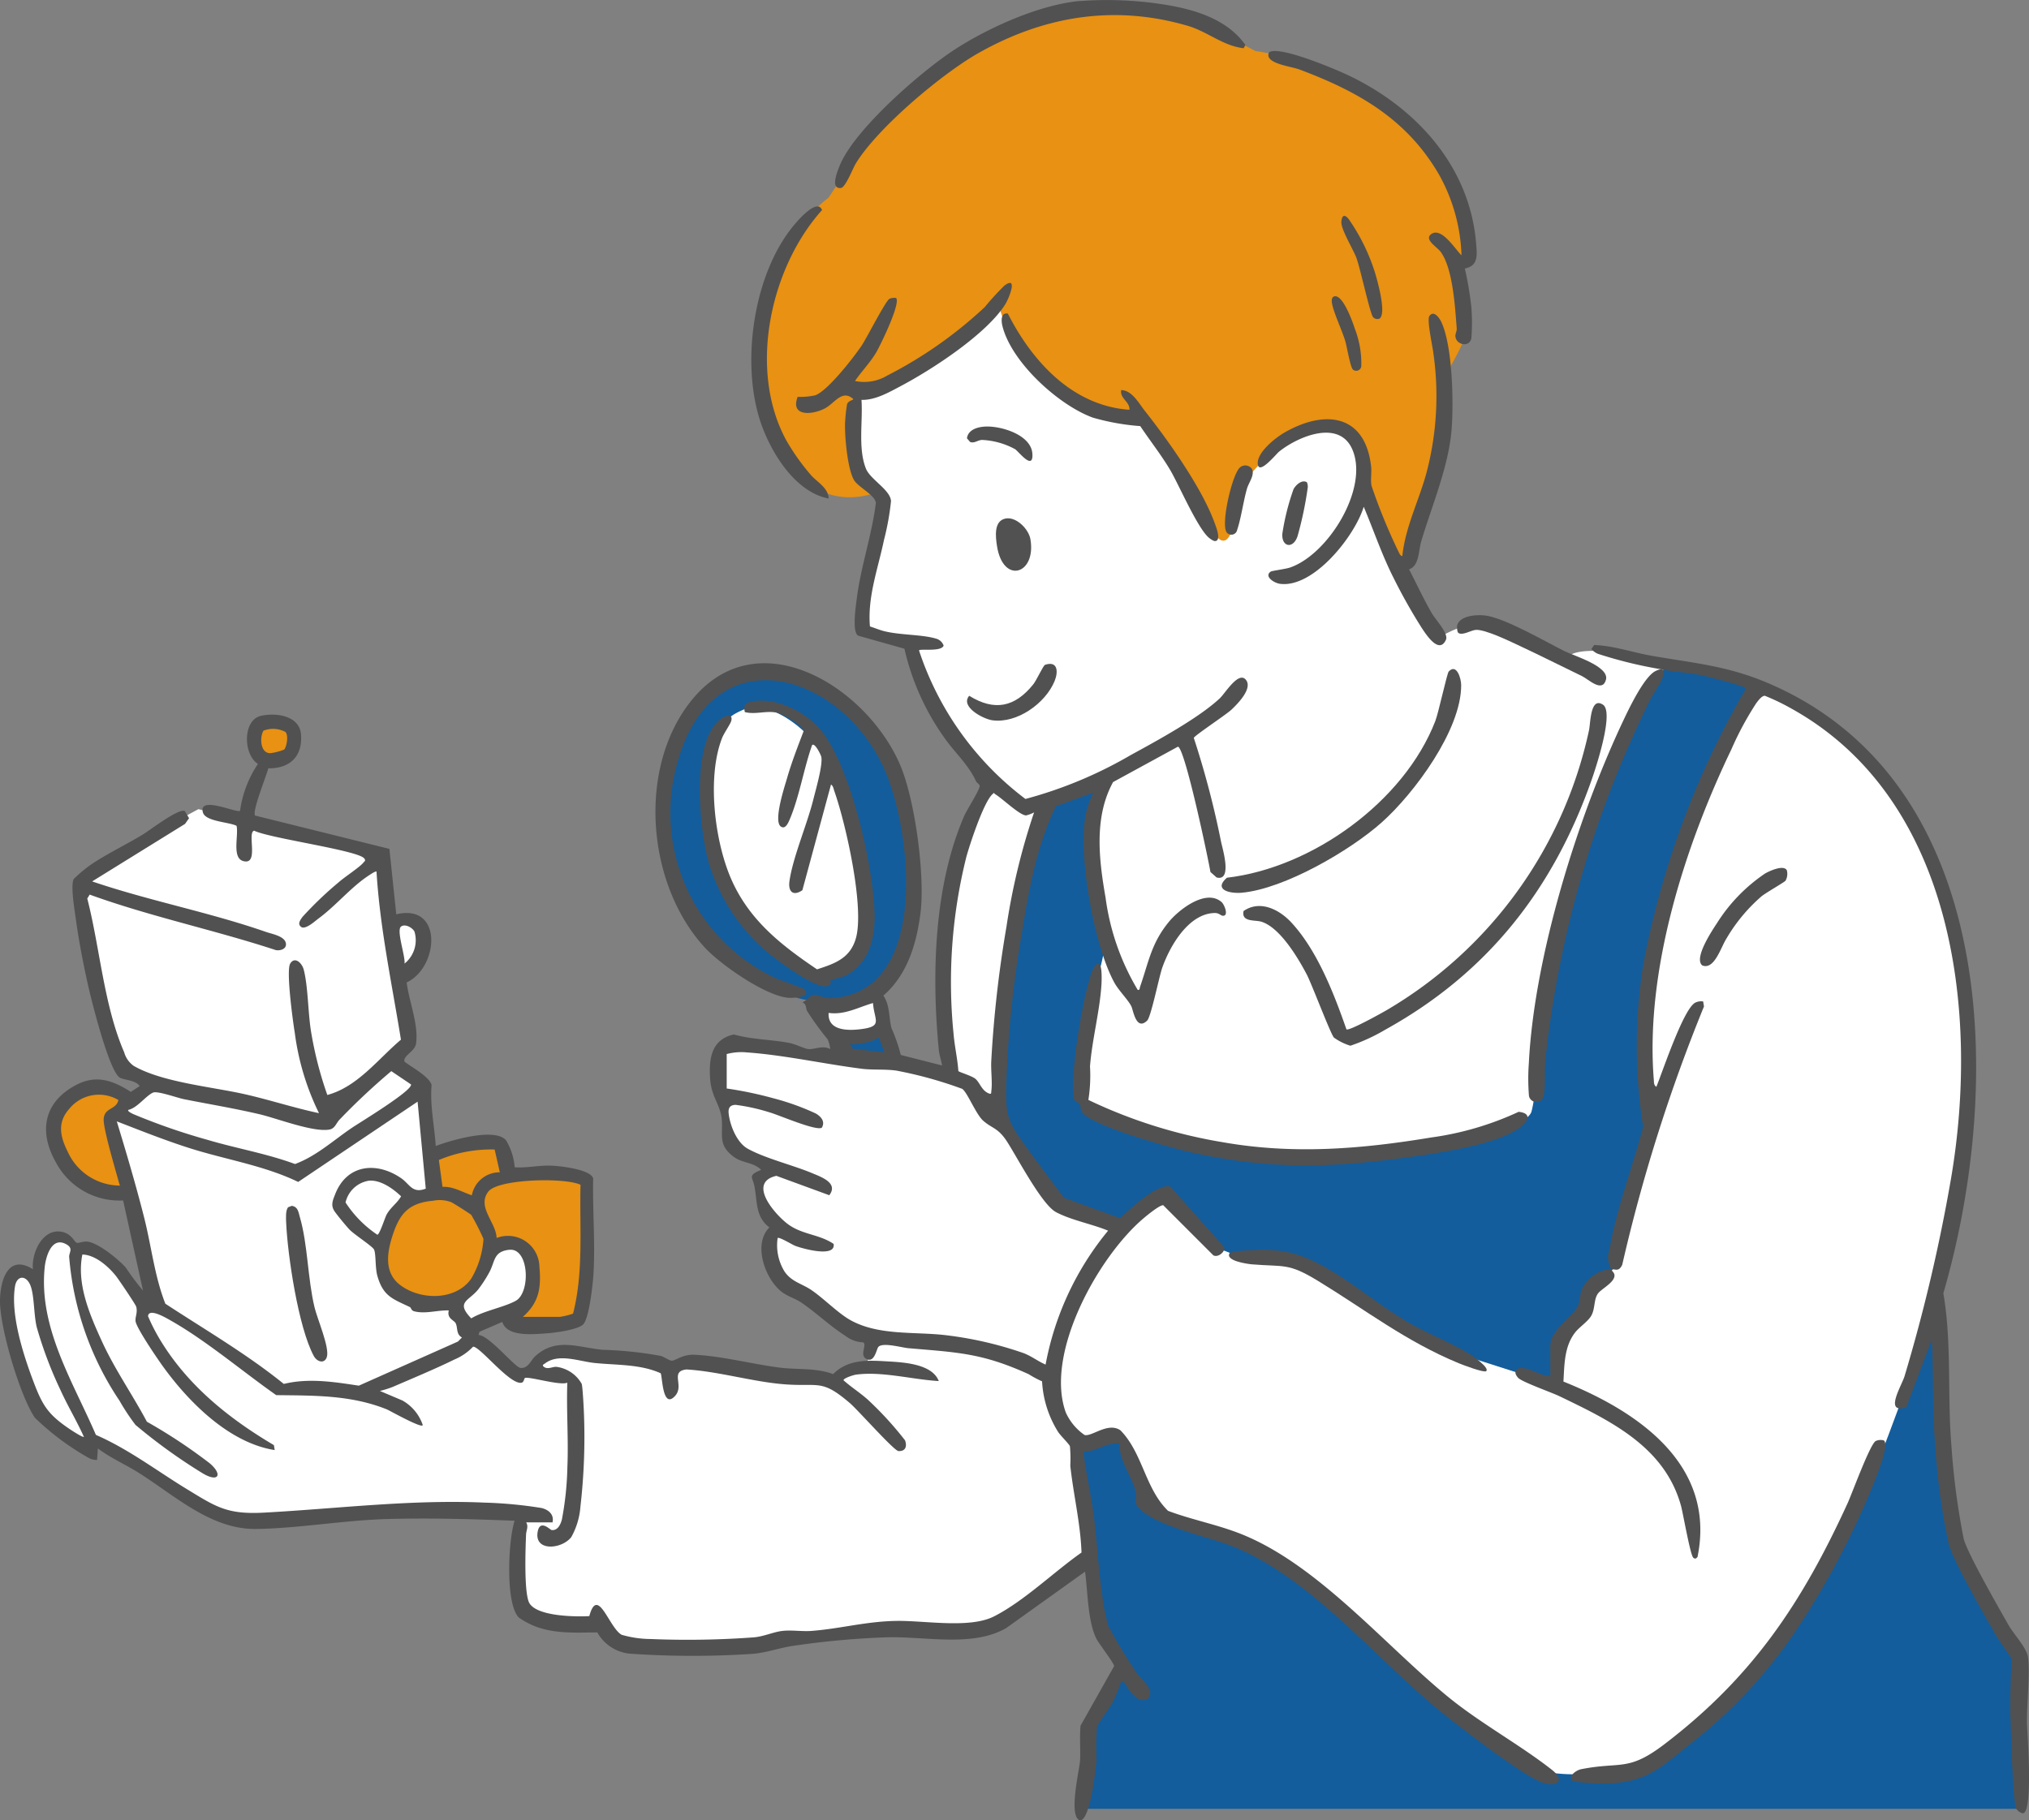 <svg id="グループ_65773" data-name="グループ 65773" xmlns="http://www.w3.org/2000/svg" xmlns:xlink="http://www.w3.org/1999/xlink" width="222.875" height="200" viewBox="0 0 222.875 200">
  <rect x="0" y="0" width="222.875" height="200" fill="#808080" stroke="none"/>
  <defs>
    <clipPath id="clip-path">
      <rect id="長方形_53359" data-name="長方形 53359" width="222.875" height="200" fill="none"/>
    </clipPath>
  </defs>
  <g id="グループ_65375" data-name="グループ 65375" clip-path="url(#clip-path)">
    <path id="パス_168756" data-name="パス 168756" d="M490.4,2161.554c5.043-9.127,6.952-13.986,24.632-10.108s36.135,6.594,37.063,14.53-1.055,23.333-1.055,23.333l4.09,7.946s3.1-2.049,5.5-1.616,8.763,3.794,8.763,3.794.3-1.873,9.166,0,14.623,3.184,19.983,7.639a38.241,38.241,0,0,1,13.674,25.714c1.562,13.3,2.334,17.2-2.338,35.609-.077.222.632,11.767-2.634,22.888s-21.481,29.864-27.712,31.855-14.672,2.8-19.9,0-38.18-25.975-39.215-27.212-4.527,2.985-4.527,2.985-7.363,6.191-11.037,7.092-9.94-.656-13.825,0-10.821,1.982-16.407,1.98-8.607,1.2-9.515,0-2.056-3.023-2.056-3.023-4.318,1.741-7.584,0,0-12.081,0-12.081-16.078.294-24.086,1.051-10.816-.342-14.339-2.647-9.96-6.16-9.96-6.16-2.386.669-5.264-2.383-4.358-13.229-3.822-14.345,2.14-1.952,2.939-.735c-.048.153.738-4.856,2.653-4.989s2.072,2.228,2.072,2.228,2.1-1.458,4.1,1.211a20.05,20.05,0,0,0,3.662,3.884s1-3.495,0-5.815-3.662-14.348-3.662-14.348l4.578-3.947-3.869-1.455s-4.819-18.762-4.809-20.019,13.381-8.419,13.381-8.419l19.767,4.785,1.132,7.38s3.77-.771,3.7,1.559-1.32,4.165-2.646,4.541c-.089.358,1.256,6.441,1.256,6.441l-2.309,3.732,3.088,1.455,2.009,12.08s4.6-1.83,8.057,0,7.664,11.085,0,13a34.084,34.084,0,0,1-5.142,2.149l6.061,5.088h1.453s-.2-2.385,3.946-2.567,10.774,1.479,10.774,1.479h.872a13.786,13.786,0,0,1,5.777,0c2.906.7,8.632.533,10,1.088a8.481,8.481,0,0,1,1.81.9s1.744-2.037,3.725-1.989a17.146,17.146,0,0,1,1.508-3.386s-3,.367-8.711-4.469-2.338-7.509-2.338-7.509-2.671-2.139-2.177-4.868a1.82,1.82,0,0,1,1.292-1.576s-4.4-1.358-5.11-4.136.75-3.668.75-3.668-1.805-.132-1.576-3.076,3.329-2.523,3.329-2.523l10.463,1.455-1.156-2.44-2.47-4.8s-9.58-3.957-12.134-7.568-4-14.077-3.334-16.742,3.274-9.149,7.694-10.121,8.718-.157,11.648,3.9,6.478,7.067,6.2,17.6-2.869,12.628-2.869,12.628l2.257,8.161,6.322,1.486s-1.68-10.074-.89-16.523,4.971-16.022,4.971-16.022a58.859,58.859,0,0,1-6.787-8.746c-2.461-4.185-1.875-6.605-1.875-6.605l-5.857-1.43s1.513-8.408,2.182-10.939.181-3.072,0-3.543a6.721,6.721,0,0,0-1.071-1.383S485.359,2170.682,490.4,2161.554Z" transform="translate(-397.245 -2127.089)" fill="#fff"/>
    <path id="パス_168028" data-name="パス 168028" d="M17.8,194.689S14.8,192.36,12.932,193.4s-5.667,4.78-.831,9.048,5.282,1.814,5.282,1.814l-1.711-7.44Z" transform="translate(-3.715 -73.65)" fill="#e89112"/>
    <path id="パス_168029" data-name="パス 168029" d="M79.584,218.066a5.785,5.785,0,1,1-5.785-5.785,5.785,5.785,0,0,1,5.785,5.785" transform="translate(-25.937 -80.952)" fill="#e89112"/>
    <path id="パス_168030" data-name="パス 168030" d="M49.54,130.22a2.228,2.228,0,1,1-2.228-2.228,2.229,2.229,0,0,1,2.228,2.228" transform="translate(-17.192 -48.809)" fill="#e89112"/>
    <path id="パス_168031" data-name="パス 168031" d="M85.017,222.163l1.123,1.3,6.587-1.13.83-15.175-6.1-.882-2.441.556-1.148-3.671-7.917.9.874,4.143s1.215-.621,4.066,2.3,2.426,3.614,2.426,3.614h2.747s1.875,2.291,1.392,4.444a7.049,7.049,0,0,1-2.441,3.606" transform="translate(-28.964 -77.473)" fill="#e89112"/>
    <path id="パス_168032" data-name="パス 168032" d="M24.552,190.827l-3.811,3.667L24.552,214.1l.8,1.208,12.677,8.634s5.486.568,7.327.728a15.311,15.311,0,0,0,3.04,0l11.442-5.521-2.32-4.081s-1.937.625-4.809-.968-3.032-5.76-3.032-5.76l-4.4-3.878a3.334,3.334,0,0,1,2.561-3.08c2.48-.556,5.23,2.194,5.23,2.194l2.706-1.149-1.215-11.2-4.03-3.2-7.412,6.467Z" transform="translate(-7.909 -71.703)" fill="#fff"/>
    <path id="パス_168033" data-name="パス 168033" d="M149.272,185.751l-.5-1.984,5.119-.872,1.863,3.8Z" transform="translate(-56.734 -69.746)" fill="#135d9c"/>
    <path id="パス_168034" data-name="パス 168034" d="M144.567,136.67c-3.424-18.262-14.026-17.269-17.362-17.121s-16.936,11.79-5.652,27.145c12.17,16.561,26.438,8.239,23.014-10.023m-5.856,14.18c-.758.913-2.847,1.523-4.561,1.523-3.1,0-6.107-3.078-9.237-8.7-2.523-4.534-3.093-12.507-1.995-15.929,1.271-3.959,2.768-3.726,4.322-4.655,2.869.2,9.314,3.142,11.471,14.643,1.146,6.115,1.836,10.909,0,13.12" transform="translate(-44.677 -45.568)" fill="#135d9c"/>
    <path id="パス_168035" data-name="パス 168035" d="M191.725,246.637l.975,13.419,1.267,7.8,2.048,3.315-3.218,6.824-.585,9.164H294.868v-16.67l-6.336-11.309s-2.34-9.554-2.243-13.356-.682-13.941-.682-13.941-4.29,12.868-7.6,20.57-9.749,20.181-18.23,26.42-18.425,4.629-19.693,3.143S216.1,262.786,213.27,259.569s-13.356-4.582-13.356-4.582l-3.51-8.349Z" transform="translate(-73.113 -88.427)" fill="#135d9c"/>
    <path id="パス_168036" data-name="パス 168036" d="M250.7,118.194l10.161,2.193s-11.441,20.3-11.718,28.624,0,19.137,0,19.137-3.051,14.631-3.883,15.809a17.4,17.4,0,0,1-2.635,2.635l-.971,2.476-2.5,3.417-.763,4.715-10.4-3.328L210.1,183.332l-6.38-.208-3.189-1.248-4.091-5.408-6.032,3.258-6.449-2.426-6.656-9.847s-.144-12.619,1.453-19.83,3.469-14.7,3.469-14.7l6.171-1.733s-1.317,11.034.069,14.635-.554,5.972-1.179,10.923-.832,9.735-.069,10.22,4.988,3.536,18.545,4.645,29.415-1.8,30.084-4.438.323-4.992,1.155-11.371,8.7-31.865,13.69-37.611" transform="translate(-67.613 -45.073)" fill="#135d9c"/>
    <path id="パス_168037" data-name="パス 168037" d="M147.5,54.832s-8.573,3.606-11.763-8.945,3.053-19.241,4.16-20.87a11.13,11.13,0,0,1,2.543-2.622S152.1,6.851,163.123,3.73,178.446,2,181.22,2.69s8.112,3.6,8.112,3.6,10.469,1.253,17.2,8.464,6.31,13.79,6.31,13.79l-.916,1.187s.525,7.609.361,8.182a32.148,32.148,0,0,1-1.506,2.966s-1.191,8.453-1.545,11.8-4.021,10.7-4.021,10.7L201.6,54.416s-.485-6.1-2.011-6.794-4.853.068-6.795,1.316-5.3,5.339-5.3,5.339-.459,9.777-3.3,3.953a70.82,70.82,0,0,0-7.766-11.787,13.868,13.868,0,0,1-10.75-4.646c-4.435-5.131-4.454-7.488-4.454-7.488a39.165,39.165,0,0,1-8.647,6.448c-5.2,2.843-6.865,3.19-6.865,3.19a26.555,26.555,0,0,0-.346,4.992c.069,2.774,2.125,5.894,2.125,5.894" transform="translate(-51.419 -0.678)" fill="#e89112"/>
    <path id="パス_168038" data-name="パス 168038" d="M57.794,186.424c.288.466.012.856-.009,1.347-.069,1.667-.213,5.924.272,7.327.581,1.681,5.192,1.715,6.675,1.628.929-3.4,2.158,1.272,3.55,2.051a11.6,11.6,0,0,0,3.147.464A98.8,98.8,0,0,0,82.8,199.06c1.082-.088,2.142-.584,3.088-.7,1.026-.131,2.2.072,3.243-.007,3.2-.243,6-1.054,9.374-1.1,3.144-.042,8.018.864,10.693-.5,3.321-1.7,6.532-4.855,9.6-7.012-.113-3.211-.89-6.362-1.232-9.542a14.86,14.86,0,0,0-.04-2.128c-.071-.239-1.044-1.18-1.3-1.587a11.6,11.6,0,0,1-1.76-5.553,10.927,10.927,0,0,1-1.471-.785c-5.092-2.308-7.7-2.386-13.216-2.856-.716-.061-2.835-.678-3.3-.134-.208.244-.415,1.783-1.307,1.318-.809-.421.1-1.548-.353-1.823a3.434,3.434,0,0,1-1.978-.731c-1.634-1.038-3.211-2.548-4.834-3.652-.671-.457-1.524-.666-2.209-1.222-1.789-1.455-3.11-5.2-1.284-7.025-1.531-1.159-1.316-2.777-1.639-4.5-.2-1.067-.8-1.191.739-1.823-.891-.883-2.063-.7-3.053-1.461-1.723-1.318-1.123-2.334-1.283-4.134-.134-1.508-1.13-2.433-1.268-4.329-.162-2.234.09-4.405,2.605-4.955,1.967.572,4.136.549,6.109.937.677.133,1.665.633,2.054.67.7.066,1.587-.453,2.42,0a3.8,3.8,0,0,0-.283-1.07,31.965,31.965,0,0,1-2.277-3.141c-.138-.27-.012-.7-.505-.935.671-.239.851-.941,1.513-.806.805.164.836.433,1.983.332,10.478-.926,8.49-18.335,5.56-25.015C92.547,93.2,78.564,88.707,74.5,102.646A20.044,20.044,0,0,0,84.94,126.51c.61.306,3.239,1.194,3.374,1.321.941.888-1.222,1.028-1.852.949-2.541-.317-7.33-3.639-9.078-5.548-6.308-6.889-7.407-19.536-1.527-26.991,7.269-9.216,19.33-1.639,23.013,6.952,1.647,3.842,2.762,12.215,2.238,16.309-.432,3.37-1.445,6.763-4.077,9.051.745,1.054.6,2.517.895,3.571a18.988,18.988,0,0,1,1.023,2.949l4.532,1.155c-.092-.574-.3-1.135-.358-1.717-.8-8.251-.545-18.023,2.8-25.723.275-.632,1.781-2.976,1.689-3.306-.078-.205-.329-.323-.412-.505-.8-1.761-2.3-3.107-3.427-4.7a27.279,27.279,0,0,1-4.426-9.838l-5.07-1.43c-.715-.361-.264-3.291-.158-4.124.44-3.482,1.665-6.973,2.09-10.478-.1-.848-1.918-1.723-2.379-2.465-.741-1.191-1.073-4.967-1-6.4a19.65,19.65,0,0,1,.212-1.955c.118-.4.734-.479.689-.573-1.227-1.122-2.048.461-3.127,1.024-1.413.738-3.818.9-2.986-1.271a7.819,7.819,0,0,0,1.912-.165c1.355-.443,4.287-4.219,5.145-5.508.525-.788,2.613-4.89,3.028-5.1a1.376,1.376,0,0,1,.723-.09c.554.544-1.741,5.242-2.2,6.014-.661,1.106-1.587,2.044-2.311,3.106a4.929,4.929,0,0,0,3.55-.6A46.957,46.957,0,0,0,108.176,52.9a29.015,29.015,0,0,1,2.156-2.358c1.531-1.15.5,1.41.083,2.069-2.064,3.268-8.011,7.141-11.446,8.958-1.322.7-2.82,1.571-4.339,1.53.164,2.37-.4,5.31.487,7.549.476,1.2,2.678,2.326,2.756,3.565a28.392,28.392,0,0,1-.77,4.268c-.651,3.145-1.826,6.238-1.545,9.51.52.161,1.029.384,1.56.517,1.768.445,4.118.354,5.684.817a1.209,1.209,0,0,1,.851.77c-.25.729-2.708.3-2.7.542a33.6,33.6,0,0,0,11.685,16.309,47.038,47.038,0,0,0,11.553-4.815c2.874-1.571,7.5-4.079,9.812-6.258.582-.548,2.031-2.99,2.841-2.031.8.943-.893,2.65-1.578,3.295-.585.552-4.071,2.852-4.134,3.1a98.572,98.572,0,0,1,2.993,11.4c.145.73,1.288,4.4-.491,3.933l-.673-.6c-.281-1.63-2.8-13.6-3.57-13.769l-7.124,3.888c-2.124,3.872-1.552,8.535-.822,12.729a26.534,26.534,0,0,0,3.528,10.105c.243.053.2-.188.264-.361.947-2.715,1.225-4.77,3.168-7.126,1.107-1.342,4.061-3.646,5.771-2.168.337.291.831,1.588.124,1.508-.231-.026-.385-.308-.881-.3-2.863.062-4.911,3.627-5.747,6-.359,1.021-1.236,5.415-1.665,5.825-1.191,1.14-1.512-1.058-1.716-1.528-.292-.672-1.4-1.761-1.879-2.635-2.239-4.084-4-13.87-3.174-18.4a9.869,9.869,0,0,1,.857-2.481l-4.108,1.488c-2.146,4.415-3,9.355-3.784,14.18a119.27,119.27,0,0,0-1.685,16.912c-.031,2.668.176,3.445,1.663,5.575s3.129,4.234,4.676,6.338L123.046,153c.982-.966,4.125-3.854,5.494-3.477l5.96,6.684c.052.547-.721,1.145-1.219.882l-5.51-5.511c-.41-.01-1.784,1.123-2.166,1.447-4.957,4.2-10.89,14.851-8.529,21.337a6,6,0,0,0,2.059,2.465c.806.208,2.565-1.452,3.938-.516,2.457,2.5,2.695,6.383,5.233,8.85,2.7,1.016,5.54,1.526,8.213,2.621,8.342,3.417,15.547,12.072,22.493,17.773,3.56,2.923,7.88,5.255,11.449,8.053,1.779,1.4.173,2.057-1.556,1.195-2.447-1.222-7.947-5.418-10.254-7.261-7.2-5.751-14.191-14.575-22.726-18.263-2.809-1.214-8.382-2.264-10.5-4.126-1.09-.959-.488-1.047-.671-2.022-.3-1.6-1.935-3.582-1.771-5.377-1.415-.143-2.569.91-3.971.908.238,2.149.735,4.289,1.05,6.436.545,3.711.684,9.388,1.7,12.745a57.2,57.2,0,0,0,3.06,5.066c.593.9,2.173,1.924,1.231,2.924-.925.4-1.437-.291-1.983-.908-.2-.23-.617-1.253-.905-.988a20.315,20.315,0,0,1-.992,2.35c-.337.622-1.561,2.223-1.676,2.658a27.081,27.081,0,0,0-.046,3.565c-.07.875-.692,6.768-1.839,6.651-1.3-.444,0-5.7.033-6.651.049-1.247-.068-2.5.046-3.745l3.69-6.545c.017-.289-1.689-2.482-1.961-3.035-.947-1.921-.932-5.191-1.232-7.345l-8.681,6.214c-3.733,2.111-8.786.888-13.086,1a91.388,91.388,0,0,0-10.262.934c-1.519.213-2.991.777-4.53.887a98.98,98.98,0,0,1-13.528-.029,4.608,4.608,0,0,1-3.49-2.328c-2.313.012-4.525.171-6.733-.631a8.7,8.7,0,0,1-1.884-1c-1.508-1.5-1.164-8.545-.466-10.638-4.642-.185-9.345-.319-14-.189-4.722.132-9.872,1.041-14.438,1.091-4.949.054-8.941-3.719-12.926-6.214-1.438-.9-3.044-1.6-4.412-2.631l-.088,1.261a1.809,1.809,0,0,1-.823-.168,28.722,28.722,0,0,1-6.008-4.465C2.181,172.519-.082,164.864,0,161.95c.064-2.256.947-5.022,3.616-3.332-.172-1.688.951-4.334,2.96-4.144,1.262.119,1.579,1.16,1.855,1.237.221.062.716-.189,1.188-.129,1.2.152,3.394,1.943,4.2,2.853a27.407,27.407,0,0,0,1.892,2.53l-2.188-9.907a7.89,7.89,0,0,1-7.41-4.236c-1.909-3.393-1.262-6.616,2.257-8.456,2.2-1.152,4.006-.507,6,.762l.981-.642c-.506-.668-1.617-.632-2.16-.906-1.194-.6-3.2-8.713-3.559-10.345-.5-2.264-.978-4.721-1.29-7.016-.122-.9-.638-3.875-.224-4.5a16.208,16.208,0,0,1,1.764-1.485c1.733-1.2,3.969-2.262,5.818-3.39.842-.514,3.817-2.83,4.589-2.584l.478.8-.446.629-10.2,6.316c6.261,2.131,12.84,3.374,19.1,5.551.674.234,2.066.461,2.184,1.263.09.6-.585.82-1.1.735-6.761-2.222-13.774-3.679-20.454-6.1l-.265.432c1.393,5.425,1.823,11.751,4.057,16.9a2.711,2.711,0,0,0,1.044,1.485c3.13,1.812,8.619,2.3,12.228,3.12,2.728.621,5.388,1.495,8.124,2.077a28.237,28.237,0,0,1-2.656-8.808c-.207-1.248-.973-6.85-.507-7.622.5-.831,1.3-.076,1.492.677.491,1.935.455,4.8.824,6.941a40.811,40.811,0,0,0,1.764,6.814c3.32-.9,5.533-3.915,8.085-6.076-.988-6.131-2.308-12.261-2.683-18.466-.116-.132-1.348.767-1.531.906-1.687,1.289-3.107,2.961-4.808,4.221-.443.328-1.33,1.162-1.855,1-.558-.314-.2-.785.069-1.16a39.969,39.969,0,0,1,3.969-3.795c.646-.579,2.3-1.644,2.715-2.16.144-.176.29-.208.092-.462-.691-.89-10.421-2.214-12.09-3.046-.816.2.585,3.819-1.193,3.34-1.285-.346-.492-2.834-.741-3.875-.812-.421-3.41-.465-3.694-1.463-.546-1.915,3.777.113,4.078-.185A12.256,12.256,0,0,1,28.33,103.1c-1.631-1.059-1.685-4.831.338-5.287,1.663-.374,4.222-.025,4.394,2.03.2,2.412-1.221,3.776-3.594,3.736-.182.792-1.793,4.7-1.451,5.19l14.756,3.662.755,7.191c5.184-1.253,4.675,5.844,1.14,7.483.265,2.1,1.317,4.6,1.036,6.7-.12.9-1.391,1.294-1.286,1.964.03.2,2.777,1.612,2.989,2.607-.19,2.227.315,4.477.456,6.7,1.626-.616,6.538-2.077,7.738-.607a6.857,6.857,0,0,1,.935,2.946c1.384.088,2.666-.239,4.063-.179.938.04,4.269.4,4.559,1.4-.075,3.425.233,7.027.036,10.433-.064,1.114-.46,4.827-1.106,5.575-.535.619-3.125.95-4.042,1.014-1.443.1-4.375.421-4.868-1.255l-2.5,1.078-.118.358c1.168.02,3.987,3.554,4.611,3.619.848.088,1.125-.831,1.61-1.277,2.3-2.111,4.708-.972,7.413-.715a41.9,41.9,0,0,1,6.373.669c.374.1.982.529,1.209.53.473,0,1.161-.717,2.527-.653,2.992.139,6.406,1.045,9.413,1.42,1.852.231,3.931,0,5.795.705,1.642-1.633,3.727-1.531,5.919-1.4,1.78.1,4.959.257,5.689,2.164-2.885-.164-6.232-1.094-9.1-.705-.246.033-1.367.385-1.367.616.857.767,1.857,1.393,2.708,2.165a37.677,37.677,0,0,1,4.053,4.434c.246.667.05,1.224-.719,1.183-.487-.026-4.463-4.521-5.32-5.255-3.132-2.685-3.372-1.8-7.133-2.077-3.485-.257-7.291-1.424-10.839-1.636-1.866.215-.194,1.759-1.252,2.913-1.411,1.539-1.387-2.3-1.586-2.5-2.258-1.012-4.827-.873-7.269-1.127-1.684-.176-3.9-1.075-5.395.027-.213.157-.418.2-.118.429.434.268.913-.054,1.33-.03a3.735,3.735,0,0,1,2.787,1.871c.1.358.2,2.279.227,2.843a66.929,66.929,0,0,1-.371,10.658,8.069,8.069,0,0,1-1,3.331c-1.061,1.369-4.12,1.612-3.688-.614.266-1.372,1.357-.179,1.526-.158.681.085.993-.642,1.13-1.163a34.616,34.616,0,0,0,.6-5.72c.134-3.09-.115-6.216-.007-9.307-.792.359-4.308-.731-4.662-.508-.088.056-.1.426-.324.5-1.243.383-4.665-4.062-5.372-3.94a5.988,5.988,0,0,1-2.038,1.4c-2.079,1.024-4.594,2.067-6.749,3a11.129,11.129,0,0,1-1.44.457l2.471,1.047a4.9,4.9,0,0,1,2.222,2.654c.2.607-3.673-1.573-3.924-1.674-3.953-1.591-7.968-1.516-12.157-1.567-3.674-2.577-7.645-5.953-11.522-8.159-.515-.293-2.478-1.477-2.561-.515a20.869,20.869,0,0,0,1.555,2.966c3.012,4.808,7.437,8.345,12.272,11.2l.086.544c-4.976-.791-9.391-5.213-12.245-9.151-.582-.8-3-4.331-3.044-5.046-.029-.491.248-.921.078-1.558-.065-.243-1.937-3.012-2.225-3.372-.853-1.071-2.28-2.322-3.69-2.359-.65,3.245.808,6.606,2.134,9.512,1.417,3.105,3.375,5.883,4.954,8.859a58.25,58.25,0,0,1,6.9,4.565c1.488,1.265.954,2.18-.865,1.046a60.779,60.779,0,0,1-7.287-5.262,24.308,24.308,0,0,1-1.76-2.664,33.144,33.144,0,0,1-5.524-15.783c-.033-.474.481-.923-.26-1.365-1.651-.984-2.3,1.3-2.426,2.47-.693,6.672,3.1,12.578,5.621,18.44,3.566,1.553,6.62,3.894,9.9,5.9,3.306,2.017,4.493,2.861,8.57,2.64,8.026-.434,16.107-1.459,24.2-1.1a47.468,47.468,0,0,1,6.271.59c.773.183,1.415.713,1.215,1.584Zm-26.585-84.9c.279-.278.517-1.6.133-1.949a2.932,2.932,0,0,0-2.4-.134c-.442.749-.348,2.483.743,2.476a6.226,6.226,0,0,0,1.522-.393m82.381,6.9a4.174,4.174,0,0,1-.856.327c-.653.054-2.626-1.854-3.389-2.313-.25-.15-.067-.256-.348.007-.958.9-2.467,5.473-2.855,6.9a56.726,56.726,0,0,0-1.4,19.365c.109,1.38.435,2.747.531,4.129.029.1,1.506.533,1.881.862.5.437.679,1.289,1.471,1.6.313.122.243-.078.269-.265.13-.975-.059-2.234-.008-3.261A128.232,128.232,0,0,1,110.552,121a72.91,72.91,0,0,1,3.038-12.579M44.433,125.035a3.289,3.289,0,0,0,1.09-3.53c-.241-.428-1.008-.869-1.465-.544-.554.392.5,3.318.375,4.074m51.462,4.332c-1.621.464-3.106,1.334-4.874,1.085-.127,1.954,2.066,1.965,3.506,1.79,2.516-.307,1.5-.97,1.368-2.875m1.264,5.416-.625-1.6a6.476,6.476,0,0,1-3.164.7l.3.51Zm-17.334.182v3.792a41.819,41.819,0,0,1,5.149,1.08,27.048,27.048,0,0,1,4.647,1.673c.569.339,1.049.882.651,1.555-.628.39-4.74-1.406-5.753-1.69a21.7,21.7,0,0,0-3.711-.821c-.63.015-.835.356-.769.948.146,1.315.895,3.205,2.1,3.873,1.936,1.069,4.965,1.8,7.068,2.683,1.012.423,2.913,1.085,1.886,2.425l-5.813-2.13c-3.156.731-.293,4.07,1.135,5.205,1.61,1.279,3.521,1.169,5.155,2.276.25,1.545-3.411.517-4.213.213-.333-.127-1.787-1.022-1.938-.859a5.5,5.5,0,0,0,.752,3.67c.774,1.15,1.923,1.332,2.99,2.066,1.379.949,2.918,2.545,4.286,3.3,3.065,1.684,6.889,1.243,10.3,1.62a40.44,40.44,0,0,1,8.673,1.981c.913.35,1.567.89,2.432,1.267a32.416,32.416,0,0,1,6.866-14.713c-1.759-.736-4.058-1.15-5.727-2.042-1.573-.84-4.306-6.113-5.4-7.785-.977-1.5-1.639-1.4-2.607-2.269-.794-.717-1.729-3.109-2.291-3.487a45.114,45.114,0,0,0-7.207-2c-1.2-.179-2.619-.061-3.768-.2-4.085-.513-8.6-1.518-12.646-1.8a6.232,6.232,0,0,0-2.254.178m-65.73,6.141c-.1.145.4.385.541.45A69.168,69.168,0,0,0,22.8,144.4c3.182.947,6.482,1.5,9.606,2.656,2.375-.883,4.235-2.623,6.292-4.007.857-.577,6.617-4.059,6.45-4.738l-2.165-1.461a73.386,73.386,0,0,0-5.692,5.334c-.359.376-.5.968-1.085,1.08-1.769.34-5.765-1.224-7.7-1.678-2.755-.647-5.51-1.1-8.281-1.65-.744-.147-2.93-.943-3.416-.728-.786.348-1.744,1.7-2.718,1.9m-1.085-1.083a4.19,4.19,0,0,0-5.416.991c-1.316,1.479-.982,3.035-.159,4.671a6.313,6.313,0,0,0,5.482,3.73c.385.011.256.049.191-.191-.366-1.366-1.782-6.06-1.715-7.119.083-1.288,1.389-.993,1.617-2.083m32.865.179-13.117,8.82c-3.763-1.818-7.957-2.448-11.941-3.717-2.694-.857-5.351-1.918-7.985-2.937,1.068,3.508,2.118,7.055,3.017,10.614.792,3.139,1.13,6.391,2.317,9.42,4.378,2.869,8.941,5.521,13.012,8.813,2.738-.668,5.507-.221,8.241.191l10.88-4.843.449-.451c-.679-.36-.432-1.113-.708-1.591-.181-.312-.966-.509-.74-1.38-1.233-.048-2.577.419-3.8.094-.345-.091-.335-.4-.47-.462-1.872-.9-2.937-1.166-3.575-3.432-.254-.9-.142-2.4-.363-2.887-.163-.357-2.2-1.669-2.688-2.188-.4-.423-1.32-1.543-1.628-1.982-.483-.688-.22-1.233.045-1.913,1.273-3.277,4.532-3.619,7.242-1.763.947.648,1.22,1.727,2.708,1.152Zm8.464,5.259a14.678,14.678,0,0,0-6.128,1.151l.4,2.953c1.175-.067,2.155.576,3.223.927a3.1,3.1,0,0,1,3.073-2.528Zm-13.925,3.446a3.122,3.122,0,0,0-2.453,2.372,12.372,12.372,0,0,0,3.491,3.544c.249,0,.827-1.865,1.024-2.222.446-.807,1.151-1.232,1.586-2-.91-.871-2.338-1.888-3.648-1.7m17.019,14.947H61.5a7.839,7.839,0,0,0,1.448-.358c1.177-4.611.7-9.433.82-14.155-1.735-.825-9.063-.648-10.127.745-1.291,1.69.854,3.382.909,5.1a3.457,3.457,0,0,1,4.7,3.151c.208,2.331-.03,3.92-1.813,5.514m-9.789-12.765c-2.8.235-3.8,1.449-4.6,4.061-.562,1.814-.8,3.874.862,5.171,2.2,1.716,6.1,1.79,7.832-.631a9.771,9.771,0,0,0,1.366-4.4,26,26,0,0,0-1.346-2.642c-.119-.119-2.017-1.324-2.214-1.4a3.59,3.59,0,0,0-1.9-.164m8.3,5.4c-1.779.193-1.539,1.273-2.213,2.5a14.588,14.588,0,0,1-1.208,1.862c-1.053,1.29-2.5,1.372-.763,3.176,1.358-.83,3.628-1.227,4.894-1.933,1.648-.92,1.463-5.838-.711-5.6M9.217,177.034c-.775-1.738-1.773-3.38-2.559-5.114a44.324,44.324,0,0,1-2.624-6.945c-.33-1.38-.262-3.467-.682-4.555-.454-1.177-1.507-1.177-1.708.1-.491,3.13.908,7.465,2.022,10.416,1,2.655,1.614,3.634,3.976,5.233.2.136,1.471.967,1.575.861" transform="translate(0 -19.164)" fill="#515151"/>
    <path id="パス_168039" data-name="パス 168039" d="M285.18,117.235a47.986,47.986,0,0,1-7.043-1.715,1.721,1.721,0,0,1-.721-.544l.3-.424c2.149.072,4.227.818,6.344,1.187,4.791.834,8.4,1.1,12.98,3.091,25.169,10.948,25.657,44.208,19.035,66.944.948,5.519.423,11.191.888,16.774a80.686,80.686,0,0,0,1.347,10.209c.4,1.568,3.927,7.72,4.941,9.5.546.96,1.985,2.488,2.12,3.481.244,1.8-.147,5.266-.109,7.329.013.753.727,9.881-.474,9.843a1.159,1.159,0,0,1-.7-.5c-.4-.6-.582-8.664-.627-9.526-.118-2.262.028-4.7.11-6.965-.647-.984-1.356-1.915-1.94-2.942-1.2-2.115-4.386-7.605-4.974-9.652a74.5,74.5,0,0,1-1.494-10.964c-.3-3.8-.16-7.655-.365-11.462l-2.8,7.4c-2.491.789-.505-2.353-.18-3.429a185.211,185.211,0,0,0,5.088-21.634c3.15-18.358.321-41.792-17.518-51.7a24.37,24.37,0,0,0-2.926-1.41c-.353.007-.754.57-.955.841a34.529,34.529,0,0,0-2.716,5.049c-5.135,10.695-9.483,24.306-8.523,36.277.025.308-.019.6.282.8.661-1.6,2.978-8.613,4.285-9.254a1.476,1.476,0,0,1,.854-.128l.093.551a183.174,183.174,0,0,0-8.979,28.378c-.382.814-.739.463-1.219.5.083.2.346.362.366.643.057.783-1.446,1.508-1.815,2.019-.476.658-.288,1.671-.745,2.457-.365.627-1.3,1.225-1.774,1.837-1.188,1.545-1.161,3.5-1.274,5.381,8.179,3.275,16.791,9.131,14.729,19.266-.163.179-.238.258-.46.087-.329-.254-1.127-4.879-1.35-5.692-1.792-6.516-7.765-9.363-13.39-12.07-.838-.4-4.081-1.549-4.5-2-.517-.561-.358-1.068.384-1.08.914-.015,2.166.891,3.147.89v-3.34c0-1.717,2.387-3.163,2.966-4.257.5-.939.04-1.628,1.005-2.734a3.531,3.531,0,0,1,2.71-1.4c-.549-1.305-.343-1.381-.092-2.71.813-4.323,2.5-8.706,3.6-12.972a57,57,0,0,1-.023-17.574,95.231,95.231,0,0,1,11.324-30.565c0-.255-4.361-1.34-4.878-1.451-1.446-.312-2.97-.351-4.336-.63.721.33-.952,2.625-1.178,3.065a117.219,117.219,0,0,0-11.641,39.818c-.111,1.214.032,2.76-.187,3.966a.823.823,0,0,1-1.615,0,23.421,23.421,0,0,1-.013-3.614c.584-11.678,5.345-26.949,10.326-37.523.648-1.375,2.272-4.8,3.52-5.509.192-.108.6-.29.789-.2" transform="translate(-102.608 -43.683)" fill="#515151"/>
    <path id="パス_168040" data-name="パス 168040" d="M138.593,155.137c-.041.028.346.572-.5.677-1.316.164-5.543-2.974-6.646-3.932a20.685,20.685,0,0,1-6.174-9.536c-1.065-3.562-2.063-13.464,1.3-15.927.477-.349,1.357-.612,1.14.232-.091.351-.791,1.334-1.008,1.886-1.678,4.28-.827,11.331,1.01,15.516,1.97,4.49,5.46,7.228,9.42,9.9,1.943-.627,3.6-1.2,4.245-3.337,1.024-3.367-1.1-12.741-2.347-16.251-.092-.26-.107-.544-.363-.721l-3.145,11.614c-1.013.693-1.585.167-1.417-1.007.372-2.609,1.931-6.2,2.615-8.945.257-1.033,1.091-3.907.871-4.736-.053-.2-.689-1.544-1-1.259-.9,2.533-1.408,5.689-2.44,8.123-.183.432-.5,1.184-1,.824-.831-.6.41-4.347.684-5.294.5-1.745,1.171-3.465,1.816-5.16-.063-.72-2.319-1.938-2.984-2.063-1.185-.222-2.316.241-3.467-.054-.178-.859.079-1.02.882-1.171,2.5-.473,5.7,1.107,7.325,2.986,3.408,3.947,5.909,15.124,6.045,20.317.07,2.676-.581,5.449-3.12,6.806a12.159,12.159,0,0,1-1.747.514" transform="translate(-47.388 -47.451)" fill="#515151"/>
    <path id="パス_168041" data-name="パス 168041" d="M239.935,83.8c.825,1.587,1.59,3.249,2.485,4.8.423.732,1.881,2.251,1.567,2.943-.757,1.667-2.21-.631-2.66-1.308a60.177,60.177,0,0,1-3.06-5.426c-1.3-2.555-2.2-5.245-3.31-7.884-.977,3.228-5.51,8.95-9.192,8.468-.675-.088-1.789-.831-1.017-1.346.134-.089,1.62-.277,2.091-.436,4.205-1.417,8.738-8.738,6.855-13.007-1.462-3.316-5.979-1.388-8.038.269-.323.26-2.3,2.713-2.341,1.279-.033-1.244,1.956-2.816,2.945-3.383,4.451-2.553,8.858-2.011,9.508,3.734.078.69-.085,1.422.045,2.121a63.461,63.461,0,0,0,2.993,7.3c.092.168.169.4.393.417.329-3.2,1.834-6.106,2.659-9.17a33.1,33.1,0,0,0,.751-13.106c-.08-.76-.739-3.654-.437-4.095.471-.687,1.11.215,1.322.682,1.223,2.684,1.342,8.729,1.122,11.693-.3,4.093-2.167,8.437-3.338,12.371-.31,1.043-.22,2.72-1.342,3.087" transform="translate(-85.159 -21.249)" fill="#515151"/>
    <path id="パス_168042" data-name="パス 168042" d="M232.088,160.71c.256.223,4.027-1.872,4.569-2.2a47.151,47.151,0,0,0,22.071-30.654c.172-.755.135-3.742,1.537-2.812,1.255.832-.812,7.017-1.269,8.316-4.224,12-11.43,21.175-22.635,27.382a20.317,20.317,0,0,1-3.841,1.768,6.178,6.178,0,0,1-1.8-.887c-.343-.307-2.439-5.883-2.993-6.938-.974-1.857-2.972-5.212-5.023-5.811-.7-.2-2.184.064-1.917-1.166,1.8-1.239,3.912-.178,5.248,1.265,2.85,3.078,4.688,7.832,6.049,11.738" transform="translate(-84.185 -47.616)" fill="#515151"/>
    <path id="パス_168043" data-name="パス 168043" d="M192.2,186.1a54.843,54.843,0,0,0,14.771,4.648c7.724,1.362,15.158.758,22.846-.515a33.522,33.522,0,0,0,9.646-2.825c1.317.136,1.165.846.311,1.586-2.311,2-9.374,2.978-12.48,3.41-8.721,1.214-15.6,1.341-24.229-.639-1.939-.445-10.9-2.913-11.638-4.436-.124-.256-.064-.629-.18-.81-.078-.122-.4-.155-.506-.3-.909-1.209,1.039-13.144,2.1-14.718.928-1.372.832,1.272.8,1.879-.178,2.933-1.031,6.084-1.261,9.032a17.142,17.142,0,0,1-.179,3.689" transform="translate(-72.649 -65.252)" fill="#515151"/>
    <path id="パス_168044" data-name="パス 168044" d="M313.3,255.779c.583.367-.53,3.211-.744,3.812a90.314,90.314,0,0,1-8.908,17.093,53.831,53.831,0,0,1-11.99,12.747c-3.037,2.467-4.44,3.8-8.583,4.057a22.091,22.091,0,0,1-3.889-.259c-.693-.473.284-1.208.862-1.323,4.389-.87,5.145.314,9.164-2.754,9.654-7.369,15.085-15.489,20.114-26.472.495-1.081,2.475-6.531,3.094-6.836a1.3,1.3,0,0,1,.88-.066" transform="translate(-106.376 -97.522)" fill="#515151"/>
    <path id="パス_168045" data-name="パス 168045" d="M175.155.117a40.279,40.279,0,0,1,8.95.334c3.4.509,7.162,1.543,9.238,4.489l-.191.358c-2.316-.27-3.927-1.819-6.183-2.475-8.046-2.338-15.734-1.061-22.913,2.987-4.036,2.276-11.109,8.228-13.5,12.143-.353.579-1.135,2.647-1.641,2.7-1.179.133-.411-1.748-.176-2.355,1.553-4.014,9.077-10.538,12.743-12.9,3.7-2.385,9.255-4.886,13.671-5.289" transform="translate(-56.545 0)" fill="#515151"/>
    <path id="パス_168046" data-name="パス 168046" d="M246.788,32.967A36.786,36.786,0,0,1,247.5,37.2a20.927,20.927,0,0,1,0,3.424c-.2,1.039-1.657.748-1.75-.2-.027-.265.168-.586.145-.882-.182-2.314-.409-6.518-1.742-8.385-.4-.562-1.9-1.385-1.049-1.983,1.136-.8,2.637,1.7,3.315,2.333a19.41,19.41,0,0,0-2.45-8.833c-3.541-6.13-8.893-9.155-15.331-11.573-.986-.37-3.971-.67-3.349-1.9,1.114-.742,7.079,1.783,8.434,2.41,7.509,3.476,13.588,9.972,14.3,18.563.1,1.253.291,2.486-1.237,2.786" transform="translate(-85.881 -3.46)" fill="#515151"/>
    <path id="パス_168047" data-name="パス 168047" d="M241.857,119.084c.854-.911,1.359.739,1.363,1.492.029,4.923-5.166,11.912-8.714,15.081-3.485,3.113-10.711,7.312-15.375,7.736-1.326.121-3.166-.317-1.647-1.646,9.352-1.087,19.455-8.354,22.89-17.2.363-.935,1.289-5.262,1.483-5.468" transform="translate(-82.718 -45.31)" fill="#515151"/>
    <path id="パス_168048" data-name="パス 168048" d="M141.89,68.753c-3.82-.724-6.584-5.418-7.631-8.889-1.956-6.484-.541-16.028,3.928-21.266.483-.565,2.476-2.845,2.979-1.538-5.726,6.38-8.154,17.664-3.883,25.378a24.633,24.633,0,0,0,2.627,3.693c.653.776,1.962,1.438,1.981,2.622" transform="translate(-50.871 -13.981)" fill="#515151"/>
    <path id="パス_168049" data-name="パス 168049" d="M191.885,66.251c.068-.885-1.085-1.248-.9-2.165,1.2.043,1.912,1.427,2.59,2.284,2.513,3.176,6.255,8.431,7.659,12.293.142.39.838,2.09-.02,2.011a1.832,1.832,0,0,1-.466-.262c-1.246-.811-3.442-5.951-4.381-7.535-.994-1.676-2.214-3.214-3.293-4.832a25.413,25.413,0,0,1-5.208-.931c-3.771-1.37-8.984-6.114-9.942-10.106-.129-.538-.174-1.47.607-1.324,2.669,5.257,7.106,10.139,13.356,10.567" transform="translate(-67.822 -21.229)" fill="#515151"/>
    <path id="パス_168050" data-name="パス 168050" d="M246.461,235.287c-.226.208-2.577-.69-3.012-.869-5.857-2.422-10.252-5.874-15.492-9.065-3.252-1.979-3.654-1.508-7.224-1.8-.437-.037-3.031-.38-2.44-1.259.273-.052.528-.157.81-.184,4.615-.436,6.758-.056,10.659,2.344,2.691,1.656,5.252,3.766,7.978,5.385,2.2,1.308,4.79,2.253,6.9,3.57.273.17,2.237,1.5,1.82,1.881" transform="translate(-83.211 -84.639)" fill="#515151"/>
    <path id="パス_168051" data-name="パス 168051" d="M258.858,111.215c-.146-.092-.2-.661-.137-.882.343-1.12,2.437-1.194,3.372-1,2.3.483,6.2,2.763,8.408,3.87,1.025.515,4.954,1.666,4.555,3.141s-1.928-.059-2.613-.389c-2.227-1.072-4.447-2.2-6.685-3.246-1.108-.519-4.013-1.951-5.035-1.838-.513.056-1.409.629-1.865.341" transform="translate(-98.651 -41.662)" fill="#515151"/>
    <path id="パス_168052" data-name="パス 168052" d="M311.372,154.386a1.514,1.514,0,0,1-.14,1.162c-.1.145-2.152,1.322-2.628,1.706a18.461,18.461,0,0,0-3.852,4.634c-.629.979-1.336,3.5-2.667,2.963-.961-.8,1.115-3.874,1.654-4.7a18.429,18.429,0,0,1,5.254-5.4c.483-.275,2-.981,2.379-.367" transform="translate(-115.103 -58.782)" fill="#515151"/>
    <path id="パス_168053" data-name="パス 168053" d="M180.271,118c1.429-.474,1.451.8,1.053,1.777-1.011,2.469-4.147,4.693-6.845,4.318-1-.139-3.572-1.488-2.539-2.692,2.779,1.729,5.027,1.251,7.04-1.261.361-.451,1.092-2.075,1.292-2.141" transform="translate(-65.477 -44.958)" fill="#515151"/>
    <path id="パス_168054" data-name="パス 168054" d="M177.906,92.07c1.174-.212,2.523,1.167,2.713,2.272.665,3.885-3,4.988-3.667.778-.159-1-.393-2.807.955-3.051" transform="translate(-67.433 -35.102)" fill="#515151"/>
    <path id="パス_168055" data-name="パス 168055" d="M241.661,49.482c-.34-.332-1.42-5.409-1.85-6.544-.38-1-1.72-3.151-1.644-3.969.067-.736.367-.827.816-.258a21.568,21.568,0,0,1,2.9,5.947c.254.865,1.284,4.48.453,4.978a.637.637,0,0,1-.675-.155" transform="translate(-90.823 -14.622)" fill="#515151"/>
    <path id="パス_168056" data-name="パス 168056" d="M217.707,90.043c-.717-.836.6-6.545,1.475-7.188a.886.886,0,0,1,1.281.194c.33.663-.346,1.475-.546,2.166-.4,1.393-.643,3.241-1.076,4.521a.649.649,0,0,1-1.135.307" transform="translate(-82.943 -31.526)" fill="#515151"/>
    <path id="パス_168057" data-name="パス 168057" d="M173.613,75.756c1.744-.121,5.113.878,5.259,2.963.135,1.936-1.475-.183-1.886-.476a8.353,8.353,0,0,0-3.647-1.023c-.473.018-.872.419-1.312.217l-.34-.394c.118-.933,1.119-1.23,1.926-1.286" transform="translate(-65.472 -28.885)" fill="#515151"/>
    <path id="パス_168058" data-name="パス 168058" d="M236.723,52.629c.948-.274,2.032,2.827,2.255,3.516A10.577,10.577,0,0,1,239.7,60.3a.558.558,0,0,1-.912.371c-.275-.185-.679-2.567-.845-3.126-.35-1.178-1.281-3.121-1.459-4.15-.047-.27-.064-.678.243-.767" transform="translate(-90.17 -20.063)" fill="#515151"/>
    <path id="パス_168059" data-name="パス 168059" d="M230.375,85.586a1.239,1.239,0,0,1,.1.55,39.557,39.557,0,0,1-1.119,5.358c-.462,1.44-1.758,1.239-1.68-.226a26.044,26.044,0,0,1,1.233-4.92c.261-.472.916-1.084,1.467-.762" transform="translate(-86.821 -32.603)" fill="#515151"/>
    <path id="パス_168060" data-name="パス 168060" d="M51.018,214.3l.406-.152c.683.116.714.679.874,1.225.878,3,.854,6.758,1.618,9.937.307,1.275,1.665,4.4,1.354,5.433-.236.784-1.069.585-1.443-.108-1.687-3.125-2.874-11.047-3.031-14.663-.019-.442-.075-1.352.222-1.673" transform="translate(-19.364 -81.663)" fill="#515151"/>
  </g>
</svg>
